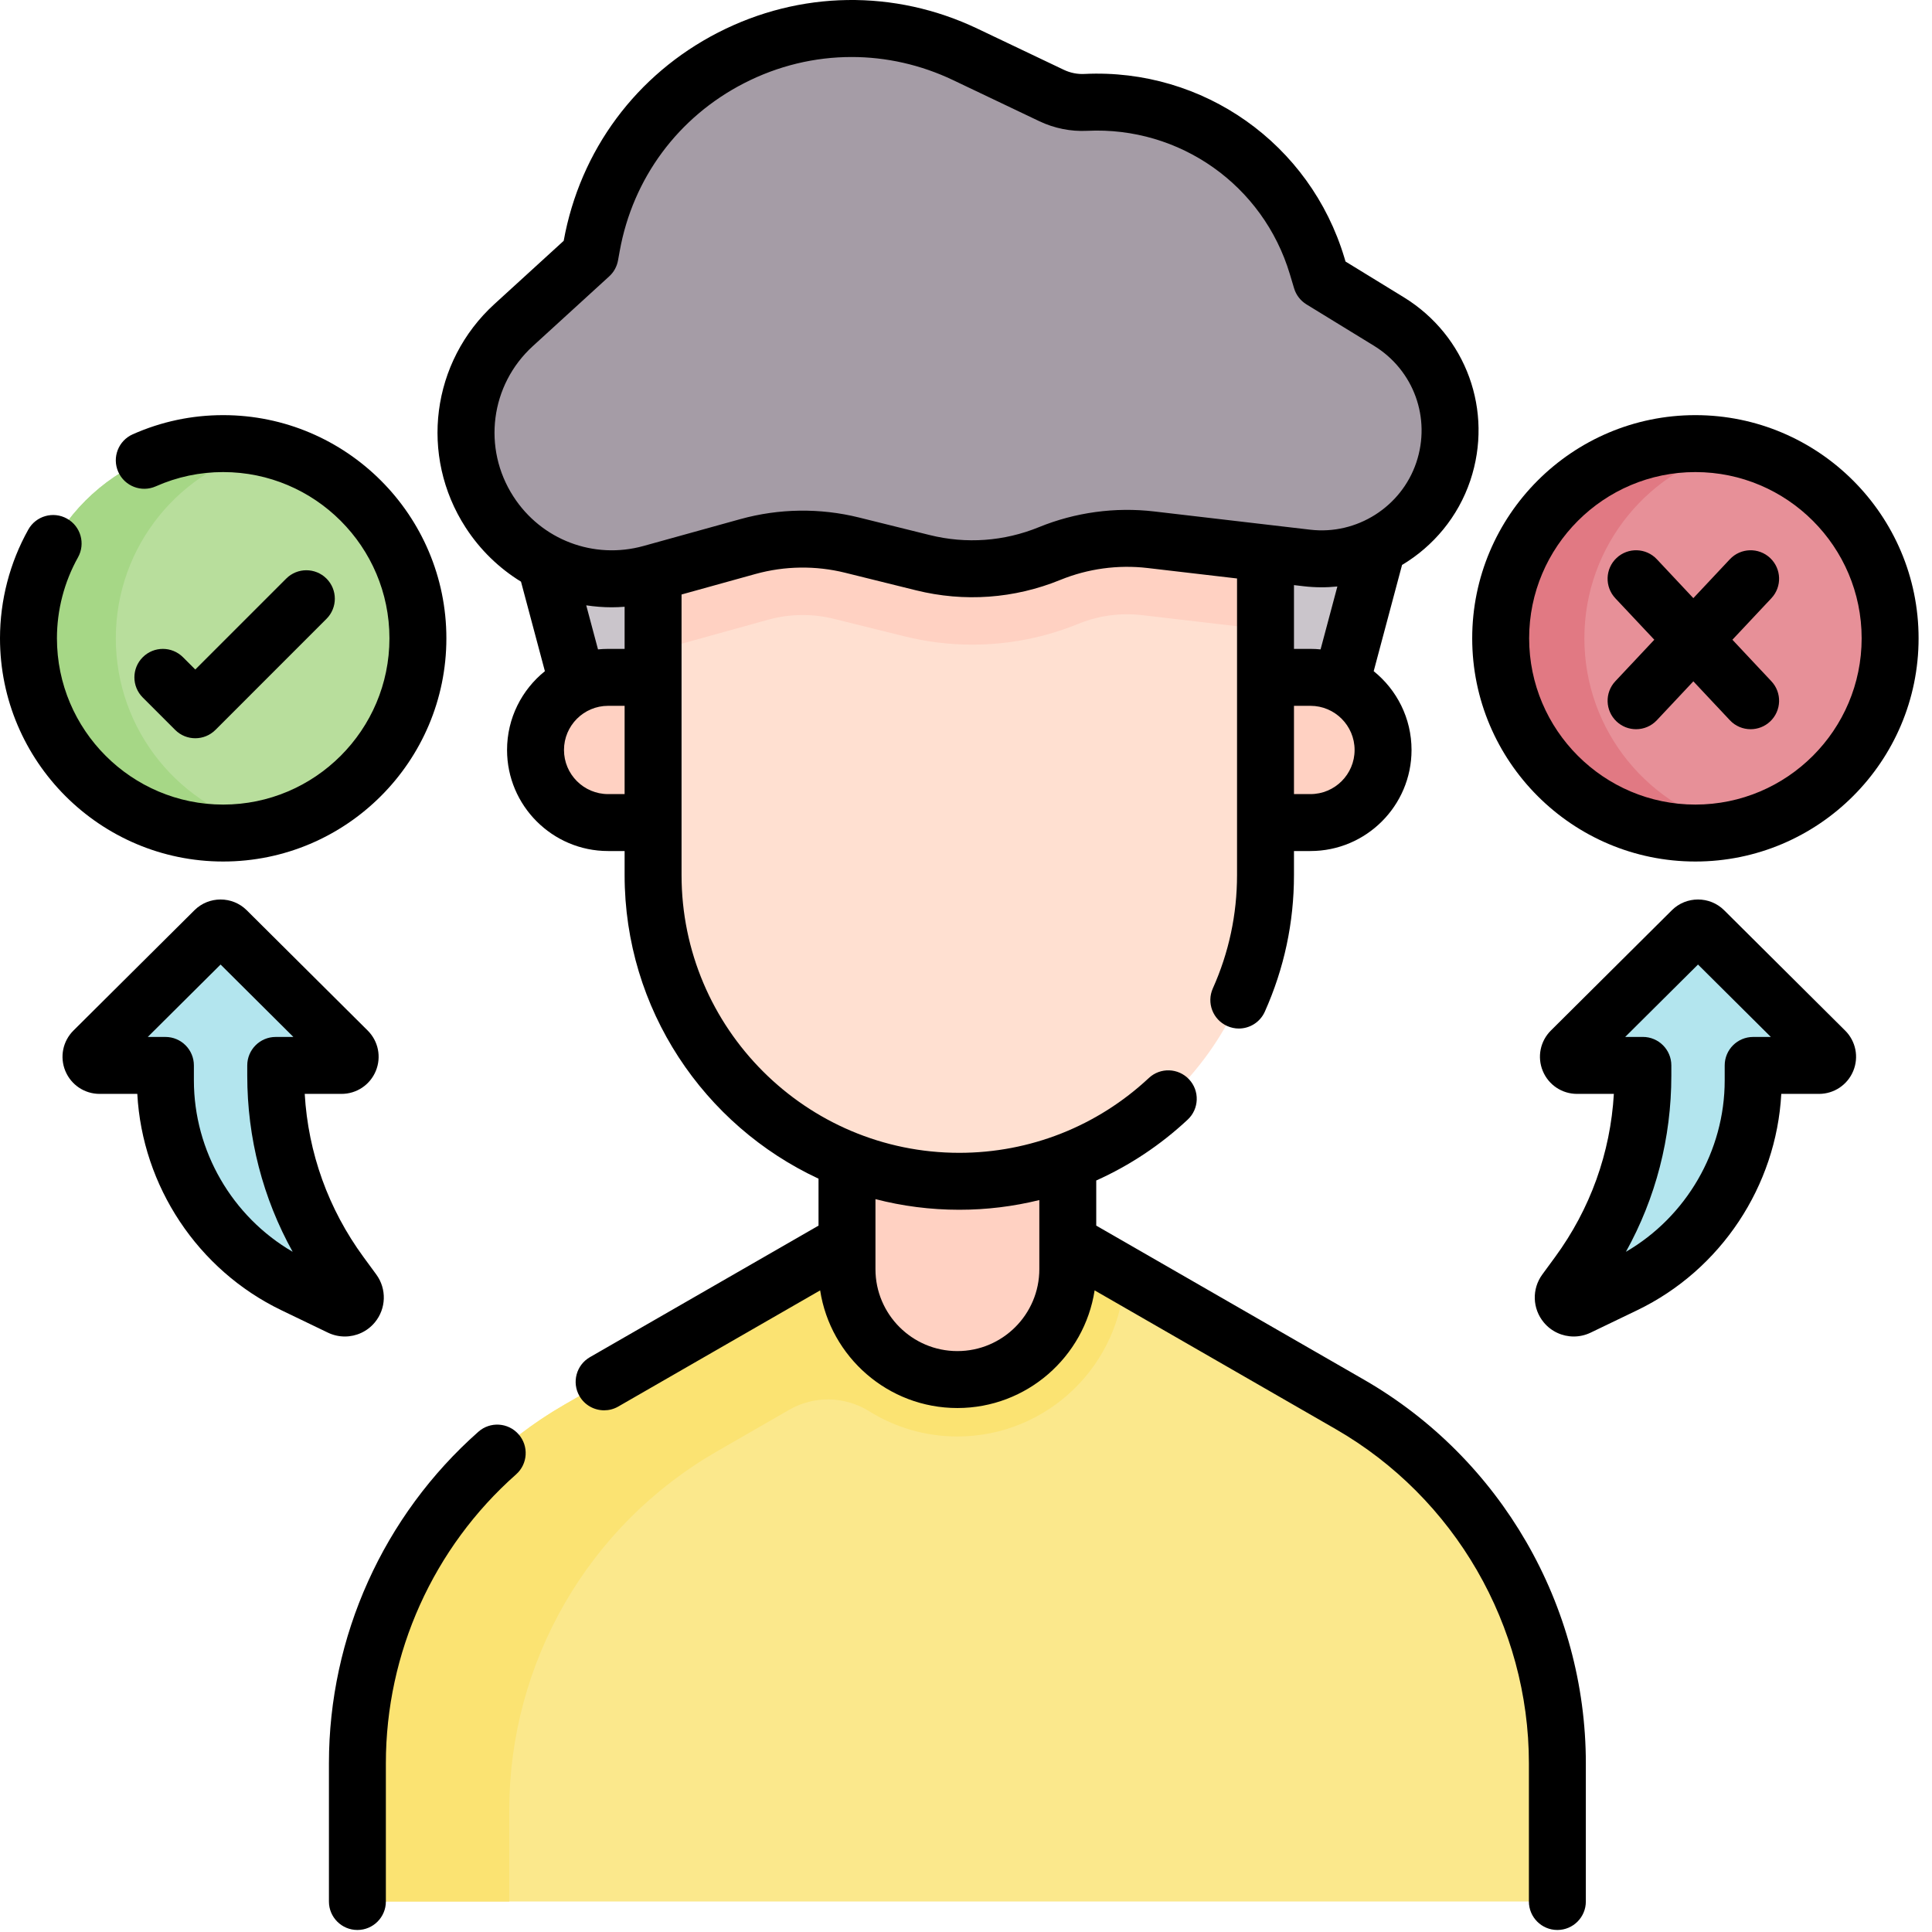 <?xml version="1.0" encoding="UTF-8"?> <svg xmlns="http://www.w3.org/2000/svg" width="87" height="87" viewBox="0 0 87 87" fill="none"> <path d="M59.418 34.121H27.313L22.94 19.976H63.738L59.418 34.121Z" fill="#CAC5CB"></path> <path d="M48.083 55.932L60.781 63.239C66.565 66.567 70.13 72.732 70.13 79.406V84.386C70.13 85.071 69.575 85.627 68.89 85.627H17.334C16.649 85.627 16.094 85.071 16.094 84.386V79.406C16.094 72.732 19.659 66.567 25.443 63.239L38.141 55.932L41.211 54.4H45.24L48.083 55.932Z" fill="#FBE88C"></path> <path d="M27.384 37.041C25.578 37.041 24.114 35.578 24.114 33.772C24.114 31.966 25.578 30.502 27.384 30.502H35.334V37.041H27.384V37.041Z" fill="#FFD1C2"></path> <path d="M56.987 37.041H59.011C60.817 37.041 62.281 35.578 62.281 33.772C62.281 31.966 60.817 30.502 59.011 30.502H56.987H50.132V37.041H56.987V37.041Z" fill="#FFD1C2"></path> <path d="M49.105 56.52L48.083 55.932L45.24 54.4H41.211L38.141 55.932L25.443 63.239C19.659 66.568 16.094 72.733 16.094 79.406V84.387C16.094 85.072 16.649 85.627 17.334 85.627H22.932V81.526C22.932 74.852 26.497 68.687 32.281 65.359L35.543 63.482C36.664 62.837 38.047 62.868 39.144 63.552C40.297 64.271 41.656 64.686 43.112 64.686C47.182 64.686 50.507 61.442 50.641 57.403L49.105 56.52Z" fill="#FBE372"></path> <path d="M48.083 57.151C48.083 59.897 45.858 62.123 43.112 62.123C40.367 62.123 38.141 59.897 38.141 57.151V45.745H48.083V57.151H48.083Z" fill="#FFD1C2"></path> <path d="M56.987 39.406C56.987 47.022 50.813 53.195 43.198 53.195C35.582 53.195 29.409 47.022 29.409 39.406V17.265H56.987V39.406Z" fill="#FFE0D1"></path> <path d="M56.987 17.265H29.409V29.306C29.685 29.254 29.96 29.191 30.233 29.116L34.593 27.906C35.099 27.766 35.621 27.695 36.146 27.695C36.618 27.695 37.089 27.752 37.546 27.866L40.734 28.656C41.729 28.903 42.754 29.029 43.779 29.029C45.425 29.029 47.033 28.713 48.557 28.092C49.257 27.806 49.995 27.661 50.752 27.661C50.976 27.661 51.203 27.674 51.426 27.7L56.987 28.35V17.265H56.987Z" fill="#FFD1C2"></path> <path d="M26.568 11.498L23.131 14.636C20.76 16.801 20.301 20.362 22.044 23.057C23.604 25.47 26.55 26.589 29.318 25.821L33.678 24.611C35.21 24.186 36.826 24.164 38.369 24.547L41.556 25.338C43.455 25.809 45.454 25.664 47.265 24.926C48.708 24.337 50.275 24.124 51.823 24.304L58.855 25.126C61.564 25.442 64.125 23.818 64.993 21.232C65.849 18.684 64.832 15.882 62.54 14.477L59.502 12.614L59.312 11.98C57.946 7.42 53.646 4.379 48.891 4.61C48.363 4.636 47.837 4.53 47.359 4.303L43.468 2.45C36.386 -0.923 28.036 3.359 26.644 11.078L26.568 11.498Z" fill="#A59CA6"></path> <path d="M82.183 47.315L76.736 41.898C76.585 41.748 76.341 41.748 76.19 41.898L70.743 47.315C70.498 47.558 70.67 47.977 71.016 47.977H73.98V48.435C73.98 51.647 72.957 54.775 71.059 57.367L70.486 58.149C70.195 58.546 70.629 59.068 71.073 58.855L73.17 57.845C76.701 56.145 78.946 52.572 78.946 48.653V47.977H81.91C82.256 47.976 82.428 47.558 82.183 47.315Z" fill="#B3E5EE"></path> <path d="M76.345 37.513C81.188 37.513 85.114 33.587 85.114 28.744C85.114 23.902 81.188 19.976 76.345 19.976C71.502 19.976 67.576 23.902 67.576 28.744C67.576 33.587 71.502 37.513 76.345 37.513Z" fill="#E79098"></path> <path d="M71.346 28.744C71.346 24.549 74.295 21.041 78.231 20.178C77.624 20.045 76.992 19.976 76.345 19.976C71.502 19.976 67.576 23.902 67.576 28.744C67.576 33.587 71.502 37.513 76.345 37.513C76.992 37.513 77.624 37.444 78.231 37.31C74.295 36.447 71.346 32.94 71.346 28.744Z" fill="#E17983"></path> <path d="M4.212 47.315L9.659 41.898C9.81 41.748 10.054 41.748 10.206 41.898L15.653 47.315C15.898 47.558 15.725 47.977 15.38 47.977H12.416V48.435C12.416 51.647 13.439 54.775 15.336 57.367L15.909 58.149C16.2 58.546 15.766 59.068 15.322 58.855L13.225 57.845C9.694 56.145 7.449 52.572 7.449 48.653V47.977H4.485C4.139 47.976 3.967 47.558 4.212 47.315Z" fill="#B3E5EE"></path> <path d="M10.05 37.513C14.893 37.513 18.819 33.587 18.819 28.744C18.819 23.902 14.893 19.976 10.05 19.976C5.208 19.976 1.282 23.902 1.282 28.744C1.282 33.587 5.208 37.513 10.05 37.513Z" fill="#B8DE9C"></path> <path d="M5.215 28.744C5.215 24.578 8.122 21.09 12.018 20.197C11.385 20.052 10.727 19.976 10.05 19.976C5.208 19.976 1.282 23.902 1.282 28.744C1.282 33.587 5.208 37.513 10.05 37.513C10.727 37.513 11.385 37.436 12.018 37.291C8.122 36.398 5.215 32.911 5.215 28.744Z" fill="#A6D786"></path> <path d="M21.541 64.474C17.265 68.255 14.812 73.698 14.812 79.406V85.627C14.812 86.335 15.386 86.909 16.094 86.909C16.802 86.909 17.376 86.335 17.376 85.627V79.406C17.376 74.432 19.513 69.689 23.239 66.394C23.77 65.925 23.82 65.115 23.35 64.585C22.881 64.054 22.071 64.004 21.541 64.474Z" fill="black"></path> <path d="M61.421 62.128L49.365 55.191V53.159C50.864 52.486 52.256 51.565 53.484 50.417C54.001 49.934 54.029 49.122 53.545 48.605C53.062 48.088 52.25 48.06 51.733 48.544C49.408 50.717 46.377 51.913 43.198 51.913C36.301 51.913 30.691 46.303 30.691 39.406V26.771L34.021 25.847C35.338 25.482 36.735 25.463 38.06 25.792L41.248 26.582C43.425 27.122 45.673 26.96 47.75 26.113C48.988 25.608 50.345 25.423 51.674 25.578L55.705 26.049V39.406C55.705 41.178 55.338 42.895 54.615 44.509C54.326 45.156 54.615 45.914 55.262 46.203C55.432 46.279 55.61 46.316 55.785 46.316C56.275 46.316 56.743 46.033 56.956 45.557C57.827 43.611 58.269 41.542 58.269 39.406V38.323H59.011C61.521 38.323 63.563 36.282 63.563 33.772C63.563 32.339 62.897 31.059 61.859 30.224L63.136 25.44C64.544 24.598 65.66 23.274 66.209 21.64C67.261 18.507 66.028 15.112 63.211 13.384L60.59 11.777L60.541 11.612C59.002 6.475 54.188 3.068 48.829 3.33C48.515 3.346 48.196 3.281 47.911 3.146L44.019 1.292C40.281 -0.489 36.023 -0.426 32.338 1.464C28.655 3.353 26.12 6.771 25.384 10.844L22.267 13.69C19.422 16.287 18.876 20.519 20.967 23.754C21.625 24.77 22.482 25.592 23.461 26.193L24.537 30.224C23.499 31.059 22.833 32.339 22.833 33.772C22.833 36.281 24.875 38.323 27.384 38.323H28.127V39.406C28.127 45.453 31.707 50.679 36.859 53.077V55.191L26.564 61.115C25.951 61.468 25.74 62.252 26.093 62.865C26.33 63.278 26.761 63.508 27.205 63.508C27.422 63.508 27.642 63.453 27.843 63.337L36.932 58.107C37.394 61.103 39.989 63.405 43.112 63.405C46.235 63.405 48.831 61.103 49.292 58.107L60.142 64.351C65.512 67.441 68.848 73.21 68.848 79.406V85.627C68.848 86.335 69.422 86.909 70.13 86.909C70.838 86.909 71.412 86.335 71.412 85.627V79.406C71.413 72.295 67.584 65.675 61.421 62.128ZM59.011 35.759H58.269V31.784H59.011C60.108 31.784 60.999 32.676 60.999 33.772C60.999 34.868 60.108 35.759 59.011 35.759ZM59.467 29.243C59.317 29.228 59.165 29.22 59.011 29.22H58.269V26.348L58.706 26.399C59.218 26.459 59.726 26.461 60.223 26.41L59.467 29.243ZM23.996 15.584L27.433 12.445C27.641 12.256 27.78 12.003 27.83 11.726L27.906 11.306C28.498 8.023 30.54 5.268 33.508 3.746C35.039 2.96 36.693 2.567 38.349 2.567C39.903 2.567 41.459 2.913 42.917 3.607L46.808 5.461C47.475 5.778 48.218 5.928 48.954 5.891C53.131 5.688 56.885 8.343 58.084 12.348L58.274 12.982C58.364 13.284 58.563 13.542 58.832 13.707L61.871 15.57C63.664 16.67 64.448 18.83 63.779 20.824C63.107 22.824 61.1 24.098 59.004 23.853L51.972 23.031C50.215 22.826 48.42 23.07 46.782 23.739C45.212 24.379 43.512 24.502 41.866 24.094L38.678 23.303C36.925 22.868 35.078 22.894 33.337 23.377L28.977 24.586C26.737 25.207 24.383 24.314 23.121 22.361C21.712 20.183 22.08 17.332 23.996 15.584ZM26.399 27.259C26.776 27.315 27.157 27.347 27.542 27.347C27.737 27.347 27.932 27.338 28.127 27.323V29.22H27.384C27.231 29.22 27.079 29.228 26.929 29.243L26.399 27.259ZM27.384 35.759C26.288 35.759 25.397 34.868 25.397 33.772C25.397 32.676 26.288 31.784 27.384 31.784H28.127V35.759H27.384ZM43.112 60.841C41.078 60.841 39.423 59.186 39.423 57.152V53.998C40.63 54.311 41.895 54.477 43.198 54.477C44.425 54.477 45.633 54.328 46.802 54.04V57.151C46.802 59.186 45.147 60.841 43.112 60.841Z" fill="black"></path> <path d="M83.087 46.406L77.64 40.989C76.991 40.344 75.935 40.344 75.286 40.989L69.838 46.406C69.357 46.885 69.214 47.599 69.473 48.226C69.731 48.853 70.337 49.259 71.016 49.259H72.674C72.519 51.918 71.611 54.444 70.025 56.609L69.452 57.391C68.975 58.042 69.003 58.93 69.519 59.551C69.861 59.963 70.359 60.184 70.868 60.184C71.125 60.184 71.385 60.127 71.629 60.01L73.727 59C77.494 57.186 79.99 53.407 80.213 49.259H81.911C82.589 49.259 83.195 48.853 83.454 48.226C83.713 47.599 83.569 46.885 83.088 46.406C83.088 46.406 83.087 46.406 83.087 46.406ZM78.947 46.695C78.239 46.695 77.665 47.268 77.665 47.977V48.653C77.665 51.83 75.939 54.788 73.217 56.37C74.56 53.95 75.262 51.243 75.262 48.435V47.976C75.262 47.268 74.688 46.694 73.98 46.694H73.184L76.463 43.434L79.742 46.694H78.947V46.695Z" fill="black"></path> <path d="M76.345 38.795C81.887 38.795 86.396 34.286 86.396 28.744C86.396 23.202 81.887 18.694 76.345 18.694C70.803 18.694 66.295 23.202 66.295 28.744C66.295 34.286 70.803 38.795 76.345 38.795ZM76.345 21.258C80.473 21.258 83.832 24.616 83.832 28.744C83.832 32.872 80.473 36.231 76.345 36.231C72.217 36.231 68.859 32.872 68.859 28.744C68.859 24.616 72.217 21.258 76.345 21.258Z" fill="black"></path> <path d="M16.877 59.551C17.393 58.93 17.421 58.042 16.944 57.391L16.371 56.609C14.785 54.444 13.877 51.918 13.722 49.259H15.38C16.058 49.259 16.664 48.853 16.923 48.226C17.182 47.599 17.038 46.884 16.557 46.406L11.11 40.989C10.461 40.344 9.405 40.344 8.756 40.989L3.308 46.406C3.308 46.406 3.308 46.406 3.308 46.406C2.827 46.885 2.683 47.599 2.942 48.226C3.201 48.853 3.807 49.259 4.485 49.259H6.183C6.406 53.407 8.902 57.186 12.669 59L14.766 60.01C15.01 60.127 15.271 60.184 15.528 60.184C16.037 60.184 16.535 59.963 16.877 59.551ZM13.179 56.37C10.456 54.788 8.731 51.83 8.731 48.653V47.977C8.731 47.269 8.157 46.695 7.449 46.695H6.654L9.933 43.434L13.211 46.695H12.416C11.708 46.695 11.134 47.269 11.134 47.977V48.435C11.134 51.243 11.836 53.95 13.179 56.37Z" fill="black"></path> <path d="M10.05 38.795C15.592 38.795 20.101 34.286 20.101 28.744C20.101 23.202 15.592 18.694 10.05 18.694C8.637 18.694 7.266 18.984 5.977 19.557C5.33 19.844 5.038 20.602 5.325 21.249C5.613 21.896 6.371 22.188 7.017 21.9C7.977 21.474 8.998 21.258 10.05 21.258C14.178 21.258 17.537 24.616 17.537 28.744C17.537 32.872 14.178 36.231 10.05 36.231C5.922 36.231 2.564 32.872 2.564 28.744C2.564 27.469 2.892 26.209 3.512 25.099C3.857 24.481 3.636 23.7 3.018 23.355C2.4 23.009 1.619 23.23 1.274 23.848C0.44 25.339 0 27.032 0 28.744C0 34.286 4.509 38.795 10.05 38.795Z" fill="black"></path> <path d="M8.794 33.244C9.122 33.244 9.45 33.119 9.701 32.869L14.702 27.867C15.203 27.366 15.203 26.555 14.702 26.054C14.201 25.554 13.389 25.554 12.889 26.054L8.794 30.149L8.241 29.596C7.74 29.095 6.928 29.095 6.428 29.596C5.927 30.096 5.927 30.908 6.428 31.409L7.888 32.869C8.138 33.119 8.466 33.244 8.794 33.244Z" fill="black"></path> <path d="M72.797 32.49C73.044 32.722 73.359 32.837 73.674 32.837C74.016 32.837 74.356 32.702 74.609 32.433L76.253 30.681L77.898 32.433C78.15 32.702 78.491 32.837 78.833 32.837C79.147 32.837 79.463 32.722 79.71 32.49C80.226 32.005 80.252 31.194 79.767 30.678L78.012 28.808L79.767 26.939C80.252 26.422 80.226 25.611 79.71 25.126C79.194 24.642 78.383 24.667 77.898 25.183L76.253 26.935L74.609 25.183C74.124 24.667 73.313 24.642 72.796 25.126C72.28 25.611 72.255 26.422 72.739 26.939L74.495 28.808L72.739 30.678C72.255 31.194 72.281 32.005 72.797 32.49Z" fill="black"></path> </svg> 